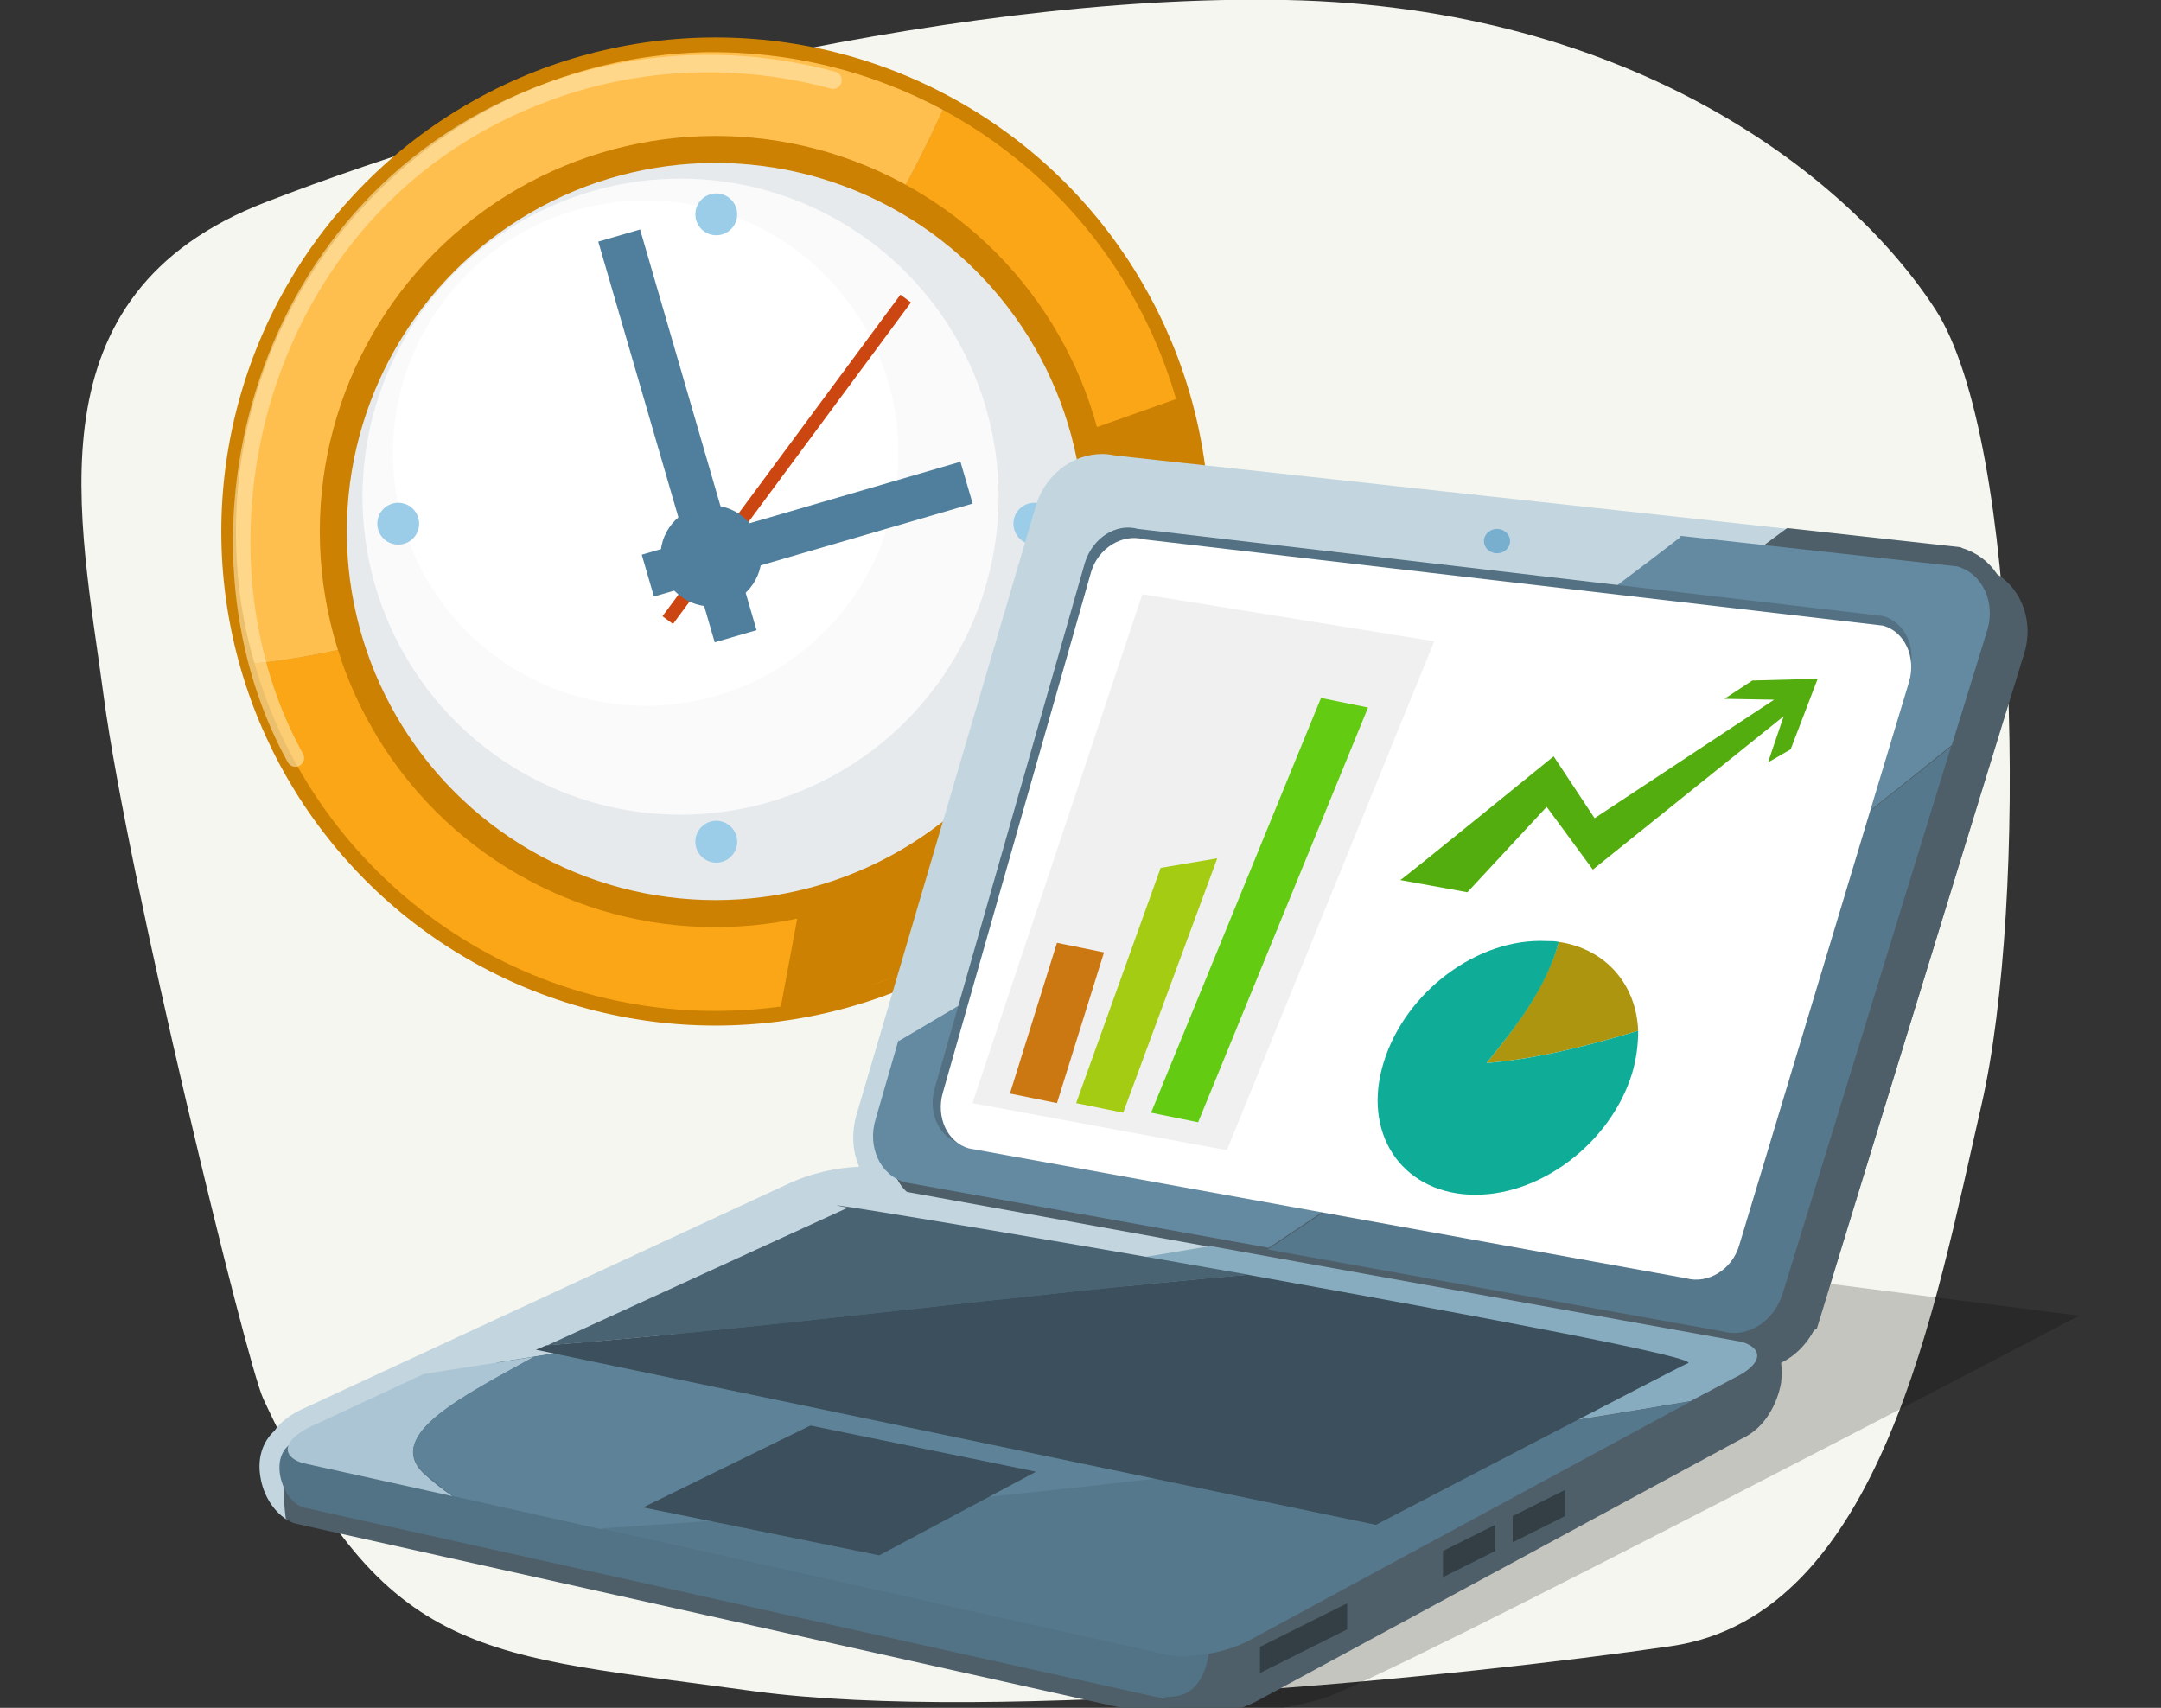 <?xml version="1.0" encoding="utf-8"?>
<!-- Generator: Adobe Illustrator 16.0.0, SVG Export Plug-In . SVG Version: 6.00 Build 0)  -->
<!DOCTYPE svg PUBLIC "-//W3C//DTD SVG 1.1//EN" "http://www.w3.org/Graphics/SVG/1.1/DTD/svg11.dtd">
<svg version="1.1" id="Layer_1" xmlns="http://www.w3.org/2000/svg" xmlns:xlink="http://www.w3.org/1999/xlink" x="0px" y="0px"
	 width="248px" height="196px" viewBox="-9.4 0 248 196" enable-background="new -9.4 0 248 196" xml:space="preserve">
<rect x="-9.4" y="0" width="248" height="196" fill="#333333" stroke="none"/>
<g>
	<path fill="#F5F6EF" d="M20.8,160.5C18.9,156.4,5.2,100.3,2.5,79.9c-2.7-20.4-8.9-46.1,18.6-56.7C48.6,12.5,98.3-0.8,138.2,0
		c39.9,0.8,64.7,20.4,74.5,35.5c9.801,15.1,10.6,68.3,5.301,91.3c-5.301,23-11.5,58.5-35.5,62.1c-23.9,3.5-77.8,8.9-105.3,5.2
		C46.1,189.8,34.9,190.9,20.8,160.5z"/>
	<g>
		<path opacity="0.2" enable-background="new    " d="M127.2,197c0,0,8,0,15-2s87-44,87-44l-117-15l-63,29L127.2,197z"/>
		<g>
			<g>
				<g>
					<circle fill="#CC8102" cx="72.7" cy="61" r="56.7"/>
					<path fill="#FAA616" d="M127.7,59.5c-0.6-20.4-12.199-37.9-28.9-46.9C84.1,45.1,57.5,71.5,21.2,76c-0.5,0-0.9,0.1-1.4,0.1
						C26.5,99.701,48.6,116.701,74.2,116C104.6,115.201,128.5,89.9,127.7,59.5z"/>
					<path fill="#FFBF4F" d="M98.8,12.6C90.6,8.2,81.2,5.8,71.2,6C40.8,6.9,16.9,32.2,17.7,62.5c0.1,4.7,0.8,9.2,2.1,13.6
						c0.5,0,0.9-0.1,1.4-0.1C57.5,71.5,84.1,45.1,98.8,12.6z"/>
					<circle fill="#CC8102" cx="72.7" cy="61" r="45.4"/>
					<circle fill="#E6EAED" cx="72.7" cy="61" r="42.3"/>
					<circle fill="#FAFAFA" cx="68.7" cy="57" r="36.5"/>
					<circle fill="#FFFFFF" cx="64.7" cy="52" r="29"/>
					
						<rect x="65.807" y="26.093" transform="matrix(-0.96 0.279 -0.279 -0.96 147.876 79.01)" fill="#4F7F9C" width="5" height="47.901"/>
					
						<rect x="80.765" y="41.687" transform="matrix(-0.28 -0.96 0.96 -0.28 48.241 157.667)" fill="#4F7F9C" width="5" height="38.1"/>
					
						<rect x="80.119" y="29.792" transform="matrix(-0.804 -0.595 0.595 -0.804 114.521 143.236)" fill="#CC4612" width="1.5" height="45.9"/>
					<circle fill="#4F7F9C" cx="72.2" cy="63.8" r="5.8"/>
				</g>
				<path fill="#CC8102" d="M82.3,104.3l-2.4,12.9c0,0,9.7-3.201,10.5-4C91.2,112.4,119.5,105.9,125.1,76.1c0-0.8,7.3-18.6,1.6-30.7
					l-11.3,4C115.4,49.4,123.2,89,82.3,104.3z"/>
				<circle fill="#9BCCE8" cx="109.3" cy="60.1" r="2.4"/>
				<circle fill="#9BCCE8" cx="36.3" cy="60.1" r="2.4"/>
				<circle fill="#9BCCE8" cx="72.8" cy="24.6" r="2.4"/>
				<circle fill="#9BCCE8" cx="72.8" cy="96.6" r="2.4"/>
				
					<path opacity="0.6" fill="none" stroke="#FFE8B3" stroke-width="2" stroke-linecap="round" stroke-linejoin="round" stroke-miterlimit="10" enable-background="new    " d="
					M24.5,87c-14-25.3-4.1-64.5,29.1-76.5C64,6.7,75.5,6.3,86.2,9.2"/>
			</g>
			<path fill="#C3D6E0" d="M119.2,154c21-27,36-55,60-79c5.2-5.4,10.801-10.1,16.6-14.3l-77-8.4c-0.6-0.1-1.1-0.2-1.699-0.2
				c-3.5,0-6.7,2.5-7.7,6.2l-20.5,69.6c-0.6,2.1-0.5,4.2,0.3,6c-2.7,0.1-5.6,0.801-7.8,1.801l-56.3,26.1c-1.4,0.699-2.4,1.5-3,2.4
				c-1.4,1.299-2,3.199-1.6,5.399c0.3,1.8,1.3,3.7,3,4.8c-0.3-2.199-0.3-4.5-0.3-6.4C55.2,174,95.2,185,119.2,154z"/>
			<path fill="#4E5F69" d="M219.799,65.9c-1-1.5-2.399-2.5-4-3l-0.199-0.1l-19.9-2.2c-5.8,4.2-11.399,8.9-16.6,14.3
				c-24,24-39,52-60,79c-24,31-64,20-96,14c0,1.9,0,4.2,0.3,6.4c0.4,0.3,0.8,0.5,1.3,0.6l98.2,21.9H123c0.899,0.3,2.1,0.4,3.299,0.4
				l0,0c2.801,0,6-0.701,8.4-1.9l56-30.301c2.5-1.199,3.9-4,4.301-6.3c0.1-0.8,0.1-1.6,0-2.3c2.1-1,3.699-3,4.5-5.4L222.9,75
				C224,71.5,222.7,67.7,219.799,65.9z"/>
			<g>
				<path fill="#4E5F69" d="M199.1,152.5c-2.6,1.201-5.7,3.201-8.6,2.4l-93.9-17c-2.8-0.8-4.4-4.1-3.4-7.3L113.6,61
					c1-3.2,4.1-5.2,6.9-4.4l96.799,10.5c2.801,0.8,4.4,4.1,5.101,9.3L199.1,152.5z"/>
				<path fill="#56788C" d="M188.299,152.8c2.801,0.8,5.9-1.1,6.9-4.4L214.5,85.7c-25.301,20.4-51.4,39.799-78.4,57.7L188.299,152.8
					z"/>
				<path fill="#638AA1" d="M215.2,65L183.5,61.5c-18.201,14.1-37.5,27.2-58,39.201c-10.701,6.199-21.3,12.5-31.8,18.699l-2.6,9
					c-1,3.2,0.5,6.5,3.4,7.301l41.7,7.5c27-17.9,53.1-37.201,78.4-57.701l4.1-13.3C219.6,69.1,218.1,65.8,215.2,65z"/>
				<path fill="#C3D6E0" d="M111.5,58.9l-17.8,60.6c10.5-6.199,21.1-12.5,31.8-18.699c20.6-12,39.799-25.1,58-39.2L118.4,54.5
					C115.6,53.7,112.5,55.6,111.5,58.9z"/>
				<path fill="#527385" d="M116.4,144.8L92.5,141.5c-2.6-0.799-7.1-0.199-10.1,1.301L24.3,165.5c-3,1.5-1.4,6.701,1.1,7.5
					L123.5,194.8C145.6,197.701,124.7,160.4,116.4,144.8z"/>
				<path fill="#4E5F69" d="M191.6,155.201l-75.2-10.5c8.399,15.699,20.601,52.5,7.101,49.899h0.199c2.6,0.8,7.1,0.2,10.1-1.3
					L189.9,163C192.799,161.6,194.2,156,191.6,155.201z"/>
				<path fill="#C3D6E0" d="M92.5,136.4c-2.6-0.8-7.1-0.199-10.1,1.301l-43.2,20c30.3-4.801,60.4-9.601,90.3-14.601L92.5,136.4z"/>
				<path fill="#ABC5D4" d="M51.9,155.701c-4.2,0.699-8.5,1.299-12.7,2l-13.1,6.1c-3,1.5-3.3,3.3-0.8,4.1l17.2,3.801
					C41.3,170.9,40.2,170,39.1,169C34.8,164.6,44,160.1,51.9,155.701z"/>
				<path fill="#5E8399" d="M115.299,145.4c-21,3.5-42.199,6.9-63.399,10.301C44,160.1,34.7,164.6,39.2,169
					c1.1,0.9,2.2,1.801,3.4,2.701l17,3.799c33.7-2.1,67.3-5.699,100.699-10.699c-1.899-1.4-4.299-2.7-7-3.801
					C140.299,155.701,127.299,151.5,115.299,145.4z"/>
				<path fill="#88ACBF" d="M190.5,154l-61-11c-4.701,0.801-9.5,1.601-14.301,2.301c12,6.1,25,10.3,37.9,15.6
					c2.8,1.1,5.1,2.301,7,3.801c8.199-1.201,16.3-2.5,24.5-3.9l5.1-2.7C192.799,156.6,193.1,154.8,190.5,154z"/>
				<path fill="#56788C" d="M123.6,189.701c2.6,0.799,7.1,0.199,10.1-1.301l51-27.6c-41.4,7.1-83.2,12-125.2,14.6L123.6,189.701z"/>
				<path fill="#537182" d="M190,142.4c-0.9,2.9-3.601,4.6-6.101,3.9l-83-15c-2.5-0.7-3.9-3.6-3-6.5l17.2-60.2
					c0.9-2.9,3.6-4.6,6.1-3.9l85.5,10c2.5,0.7,3.9,3.6,3,6.5L190,142.4z"/>
				<path fill="#FFFFFF" d="M190.2,142.9c-0.8,2.801-3.6,4.5-6.1,3.801l-82.3-14.9c-2.5-0.7-3.8-3.6-3-6.4l17-59.7
					c0.801-2.8,3.601-4.5,6.101-3.8l84.8,9.9c2.5,0.7,3.801,3.6,3,6.4L190.2,142.9z"/>
				<path fill="#54AD0F" d="M151.299,101c0.4-0.199,17.601-14.2,17.601-14.2l4.7,7.1l20.6-13.6l-5.699-0.1l3.199-2.1l7.5-0.2
					l-3.1,8.1l-2.6,1.5l1.799-5.3L173.4,99.8l-5.3-7.2l-9.1,9.8L151.299,101z"/>
				<polygon fill="#3B505C" points="64.4,173 91.5,178.5 109.5,168.9 83.6,163.6 				"/>
				<path fill="#496373" d="M87.9,138.6l-34.5,15.8c26.8-2.1,53.6-5.8,80.5-8.1C106.8,141.5,80.5,137.201,87.9,138.6z"/>
				<path fill="#3B505C" d="M133.799,146.3c-26.799,2.3-53.599,6-80.5,8.1l-1.2,0.5l96.4,20.1c0,0,35.1-18.299,35.699-18.5
					C186.799,156,160,151,133.799,146.3z"/>
				<polygon fill="#F0F0F0" points="121.7,68.2 102.2,126.6 131.4,132 155.2,73.6 				"/>
				<ellipse fill="#78AFCF" cx="162.4" cy="62.1" rx="1.5" ry="1.4"/>
				<polygon fill="#CC7812" points="106.5,125.5 111.9,108.201 117.299,109.3 111.9,126.6 				"/>
				<polygon fill="#A4CC12" points="114.1,126.6 123.799,99.6 130.299,98.5 119.5,127.701 				"/>
				<polygon fill="#63CC12" points="122.7,127.701 142.2,80.1 147.6,81.2 128.1,128.8 				"/>
				<path fill="#AD950F" d="M178.6,118.3c-0.2-5.301-3.7-9.4-9.1-10.2c-1.601,5.399-4.9,9.7-8.301,13.899
					C167.2,121.5,172.9,120,178.6,118.3z"/>
				<path fill="#0FAD98" d="M161.2,122c3.4-4.199,6.801-8.5,8.301-13.899C169.1,108,168.6,108,168.1,108
					c-7.9-0.399-16.2,5.801-18.7,13.9c-2.5,8,1.899,14.801,9.8,15.2s16.2-5.8,18.7-13.899c0.5-1.701,0.7-3.301,0.7-4.9
					C172.9,120,167.2,121.5,161.2,122z"/>
			</g>
		</g>
		<polygon fill="#333F45" points="135.2,189 145.2,184 145.2,187 135.2,192 		"/>
		<polygon fill="#333F45" points="156.2,178 162.2,175 162.2,178 156.2,181 		"/>
		<polygon fill="#333F45" points="164.2,174 170.2,171 170.2,174 164.2,177 		"/>
	</g>
</g>
</svg>
